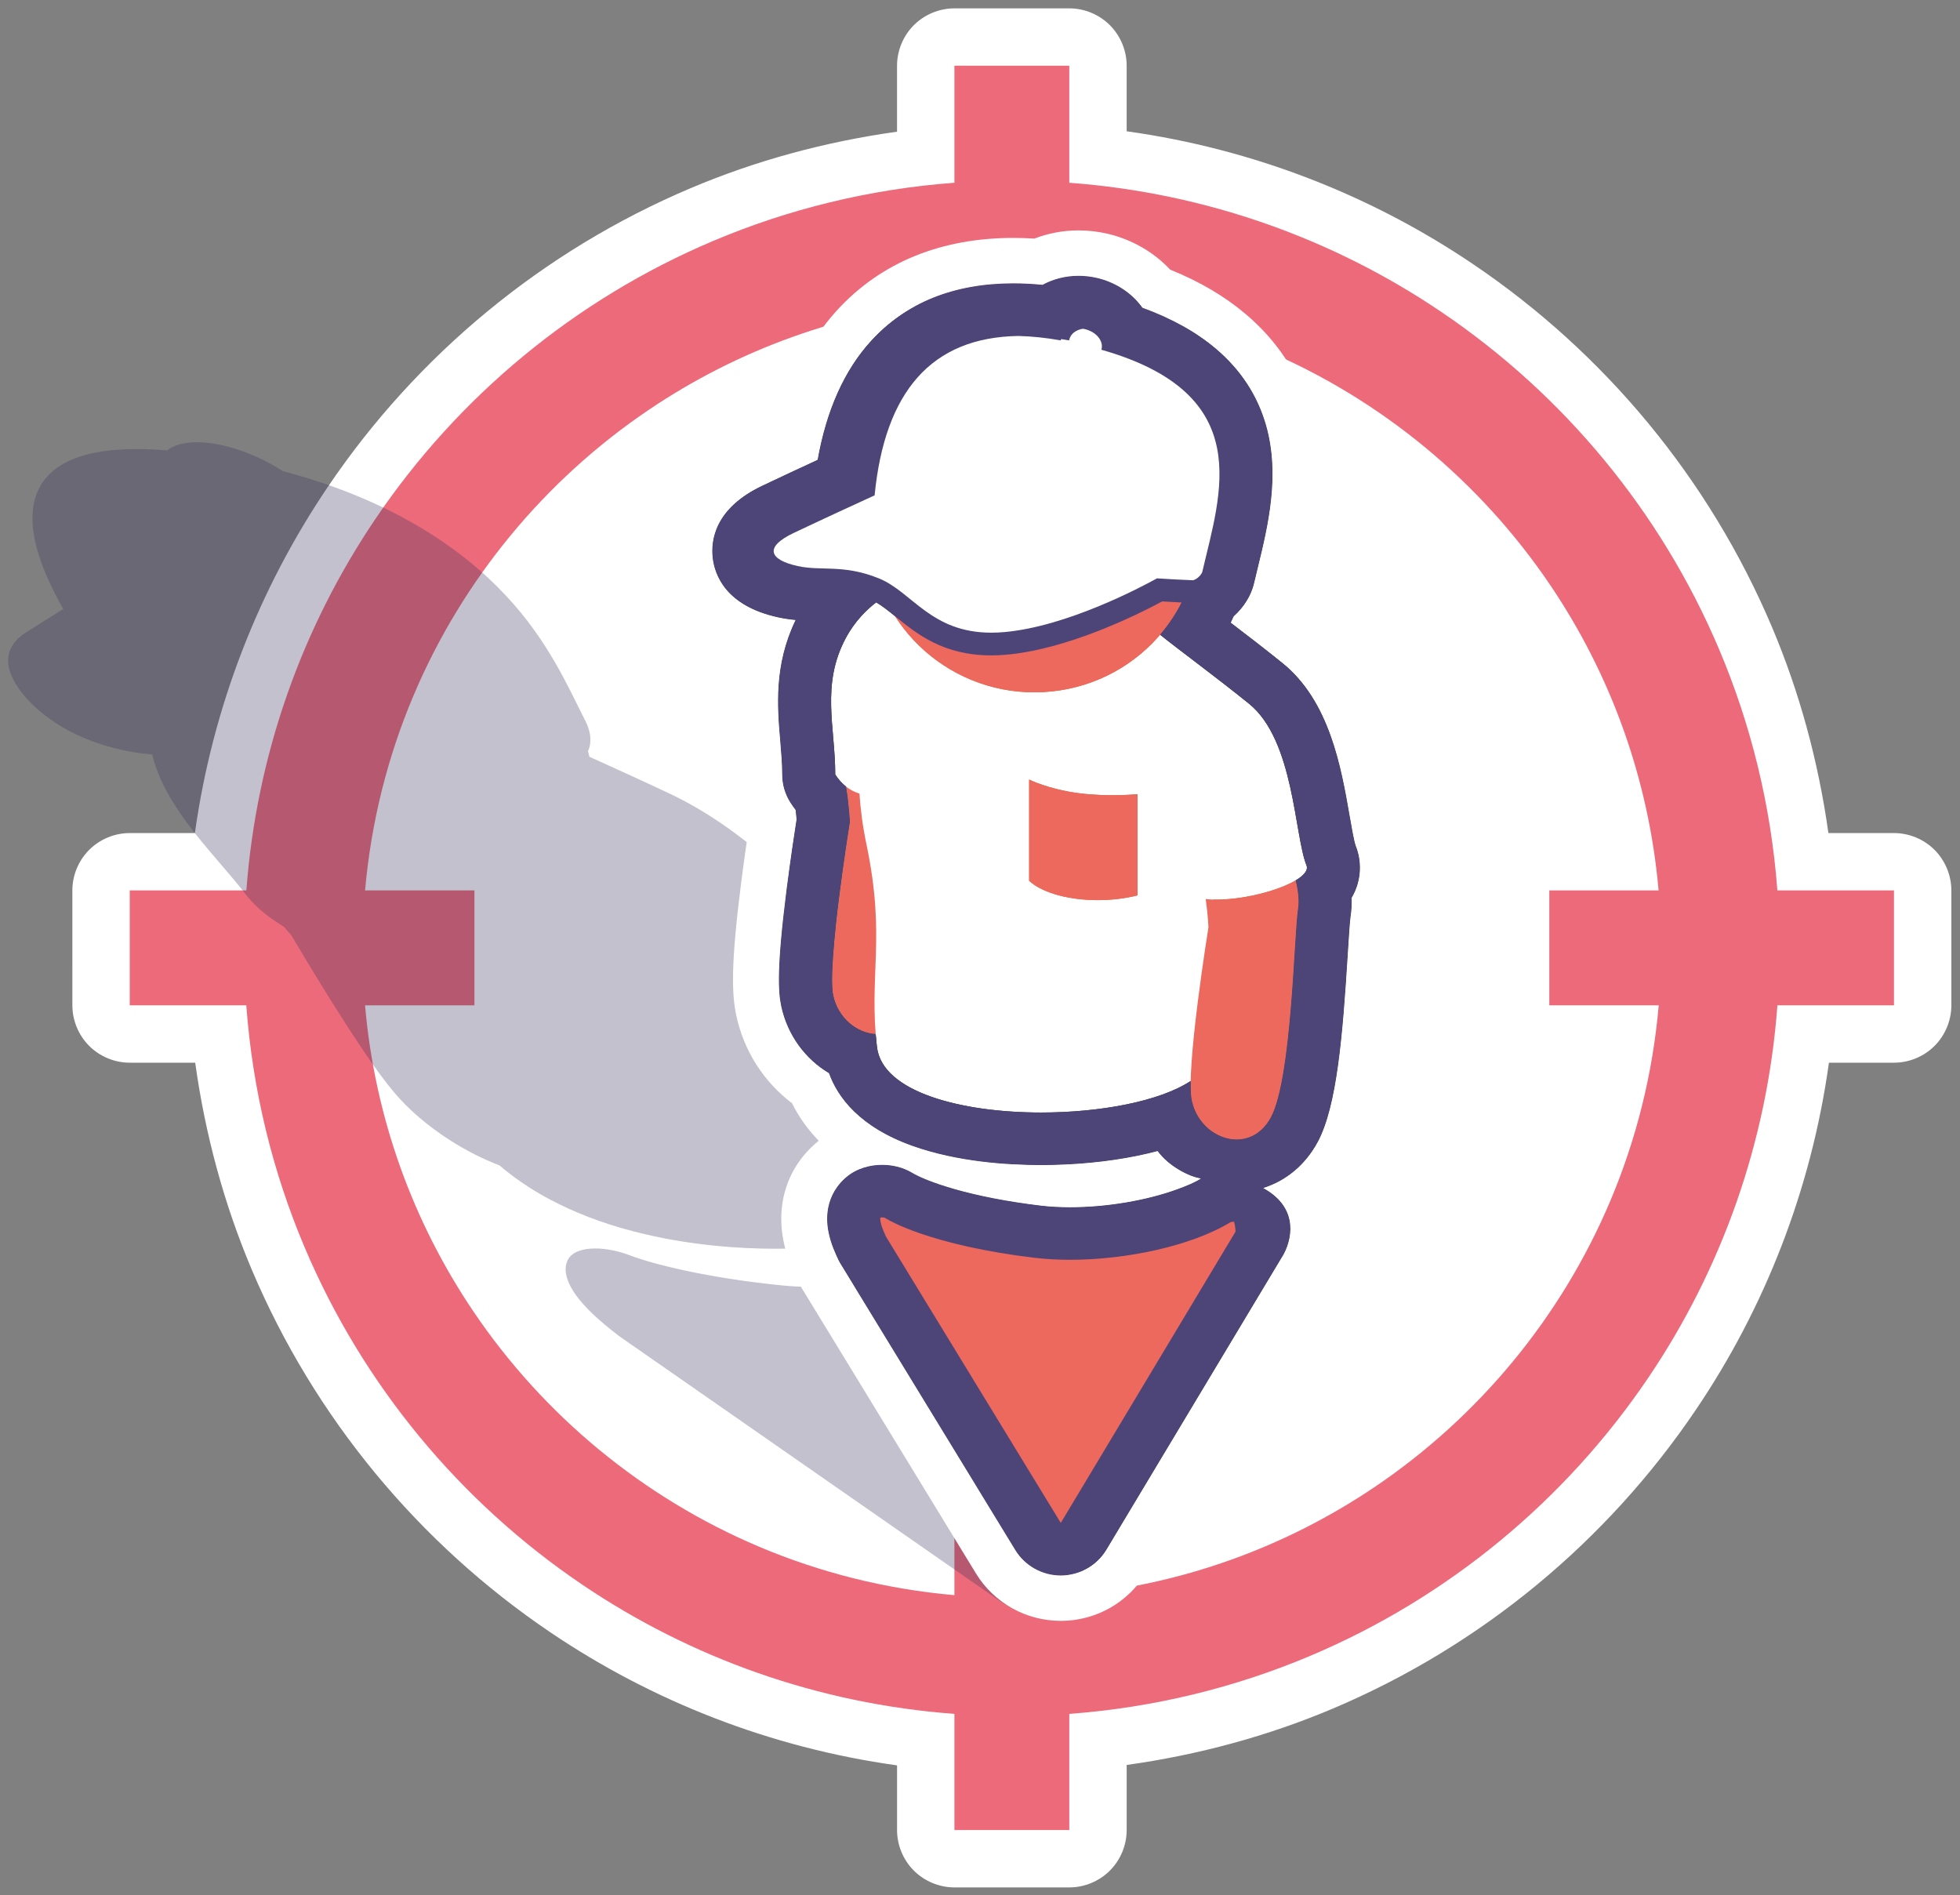 <?xml version="1.0" encoding="UTF-8" standalone="no"?>
<!-- Created with Inkscape (http://www.inkscape.org/) -->

<svg
   xmlns:dc="http://purl.org/dc/elements/1.1/"
   xmlns:cc="http://creativecommons.org/ns#"
   xmlns:rdf="http://www.w3.org/1999/02/22-rdf-syntax-ns#"
   xmlns:svg="http://www.w3.org/2000/svg"
   xmlns="http://www.w3.org/2000/svg"
   xmlns:sodipodi="http://sodipodi.sourceforge.net/DTD/sodipodi-0.dtd"
   xmlns:inkscape="http://www.inkscape.org/namespaces/inkscape"
   version="1.1"
   id="svg2"
   xml:space="preserve"
   width="160"
   height="154.712"
   viewBox="0 0 160 154.712"
   sodipodi:docname="marc-cap-button.svg"
   inkscape:version="0.92.5 (2060ec1f9f, 2020-04-08)"><rect x="0" y="0" width="160" height="154.712" fill="#808080" stroke="none"/><defs
     id="defs6"><clipPath
       clipPathUnits="userSpaceOnUse"
       id="clipPath18"><path
         d="M 0,116.034 H 120 V 0 H 0 Z"
         id="path16"
         inkscape:connector-curvature="0" /></clipPath><clipPath
       clipPathUnits="userSpaceOnUse"
       id="clipPath38"><path
         d="M 0.5,88.982 H 66.528 V 16.804 H 0.5 Z"
         id="path36"
         inkscape:connector-curvature="0" /></clipPath></defs><sodipodi:namedview
     pagecolor="#ffffff"
     bordercolor="#666666"
     borderopacity="1"
     objecttolerance="10"
     gridtolerance="10"
     guidetolerance="10"
     inkscape:pageopacity="0"
     inkscape:pageshadow="2"
     inkscape:window-width="1920"
     inkscape:window-height="1015"
     id="namedview4"
     showgrid="false"
     inkscape:zoom="1.5254149"
     inkscape:cx="80"
     inkscape:cy="77.356003"
     inkscape:window-x="0"
     inkscape:window-y="0"
     inkscape:window-maximized="1"
     inkscape:current-layer="g10" /><g
     id="g10"
     inkscape:groupmode="layer"
     inkscape:label="Marc-Summer-Geoloc-2024"
     transform="matrix(1.333,0,0,-1.333,0,154.712)"><g
       id="g12"><g
         id="g14"
         clip-path="url(#clipPath18)"><g
           id="g20"
           transform="translate(103.858,29.736)"><path
             d="M 0,0 V 0 C 0,0 0,0 0,0 Z"
             style="fill:#ffffff;fill-opacity:1;fill-rule:nonzero;stroke:none"
             id="path22"
             inkscape:connector-curvature="0" /></g><g
           id="g24"
           transform="translate(118.471,64.019)"><path
             d="M 0,0 C -0.654,0.654 -1.559,1.029 -2.484,1.029 H -6.5 c -0.617,4.404 -1.775,8.643 -3.454,12.611 -3.84,9.075 -10.238,16.777 -18.297,22.223 l 0.001,-10e-4 c -6.22,4.205 -13.448,7.058 -21.224,8.143 v 4.014 c 0,0.925 -0.375,1.83 -1.029,2.484 -0.654,0.654 -1.559,1.029 -2.484,1.029 h -7.036 c -0.925,0 -1.83,-0.375 -2.484,-1.029 -0.654,-0.654 -1.029,-1.559 -1.029,-2.484 v -4.04 c -4.414,-0.616 -8.662,-1.774 -12.638,-3.457 -9.075,-3.84 -16.776,-10.238 -22.222,-18.297 v 10e-4 c -4.2,-6.212 -7.052,-13.432 -8.14,-21.197 h -3.99 c -0.925,0 -1.83,-0.375 -2.484,-1.029 -0.654,-0.654 -1.029,-1.559 -1.029,-2.484 V -9.52 c 0,-0.925 0.375,-1.83 1.029,-2.484 0.654,-0.654 1.559,-1.029 2.484,-1.029 h 4.009 c 0.615,-4.423 1.775,-8.681 3.461,-12.665 3.84,-9.075 10.238,-16.777 18.297,-22.223 v 10e-4 c 6.219,-4.205 13.447,-7.059 21.223,-8.143 v -3.96 c 0,-0.925 0.375,-1.83 1.029,-2.484 0.654,-0.654 1.559,-1.029 2.484,-1.029 h 7.036 c 0.925,0 1.83,0.375 2.484,1.029 0.654,0.654 1.029,1.559 1.029,2.484 v 3.986 c 4.414,0.616 8.662,1.775 12.638,3.457 9.075,3.84 16.777,10.238 22.222,18.297 4.21,6.226 7.065,13.465 8.146,21.25 h 3.984 c 0.925,0 1.83,0.375 2.484,1.029 0.654,0.654 1.029,1.559 1.029,2.484 v 7.036 C 1.029,-1.559 0.654,-0.654 0,0"
             style="fill:#ffffff;fill-opacity:1;fill-rule:nonzero;stroke:none"
             id="path26"
             inkscape:connector-curvature="0" /></g><g
           id="g28"
           transform="translate(98.61,42.512)"><path
             d="m 0,0 c -3.016,-7.132 -8.063,-13.211 -14.412,-17.5 -5.438,-3.671 -11.816,-6.026 -18.714,-6.63 v 6.723 h -7.036 v -6.726 c -4.213,0.369 -8.23,1.39 -11.96,2.967 -7.132,3.016 -13.212,8.063 -17.5,14.412 -3.676,5.445 -6.032,11.833 -6.633,18.741 h 6.698 v 7.037 h -6.696 c 0.371,4.203 1.391,8.211 2.965,11.932 3.016,7.132 8.063,13.212 14.412,17.5 5.438,3.672 11.816,6.026 18.714,6.63 v -6.668 h 7.036 v 6.671 c 4.213,-0.368 8.23,-1.39 11.96,-2.967 7.132,-3.016 13.212,-8.063 17.5,-14.412 3.667,-5.43 6.02,-11.799 6.628,-18.686 H -3.731 V 11.987 H 2.97 C 2.603,7.765 1.58,3.738 0,0 m 17.377,19.024 h -7.141 c -0.388,5.194 -1.621,10.163 -3.564,14.755 -3.571,8.441 -9.527,15.612 -17.029,20.68 -6.586,4.452 -14.381,7.279 -22.769,7.9 v 7.168 h -7.036 v -7.168 c -5.205,-0.385 -10.183,-1.619 -14.782,-3.565 -8.442,-3.571 -15.613,-9.527 -20.681,-17.028 -4.447,-6.58 -7.273,-14.365 -7.898,-22.742 h -7.142 v -7.037 h 7.138 c 0.383,-5.214 1.618,-10.202 3.567,-14.809 3.571,-8.441 9.527,-15.612 17.029,-20.681 6.586,-4.452 14.381,-7.278 22.769,-7.9 v -7.113 h 7.036 v 7.113 c 5.205,0.386 10.183,1.619 14.782,3.565 8.442,3.571 15.613,9.528 20.681,17.029 4.457,6.593 7.284,14.398 7.901,22.796 h 7.139 z"
             style="fill:#ed6a7a;fill-opacity:1;fill-rule:nonzero;stroke:none"
             id="path30"
             inkscape:connector-curvature="0" /></g><g
           id="g32"><g
             id="g34" /><g
             id="g46"><g
               clip-path="url(#clipPath38)"
               id="g44"
               style="opacity:0.3"><g
                 transform="translate(53.215,57.324)"
                 id="g42"><path
                   d="m 0,0 c -0.291,0.248 -1.076,1.07 -1.649,1.67 -2.569,2.69 -6.088,6.374 -10.604,8.492 -1.725,0.81 -3.422,1.581 -4.867,2.235 -0.026,0.114 -0.055,0.229 -0.086,0.345 0.244,0.514 0.18,1.18 -0.153,1.835 -0.144,0.284 -0.289,0.575 -0.441,0.884 -1.127,2.275 -2.528,5.106 -5.514,7.882 -1.788,1.661 -3.917,3.097 -6.331,4.266 -1.909,0.925 -3.966,1.676 -6.246,2.277 -0.124,0.08 -0.252,0.159 -0.381,0.236 -1.167,0.692 -2.458,1.194 -3.636,1.412 -0.441,0.082 -0.86,0.123 -1.246,0.123 v 0 c -0.803,0 -1.421,-0.18 -1.826,-0.499 -0.659,0.054 -1.278,0.082 -1.854,0.082 -3.66,0 -5.772,-1.081 -6.28,-3.213 -0.386,-1.62 0.212,-3.83 1.777,-6.586 -0.731,-0.449 -1.548,-0.958 -2.292,-1.436 -1.965,-1.262 -0.827,-3.055 0.026,-4.012 0.855,-0.961 2.84,-2.667 6.516,-3.305 0.439,-0.076 0.834,-0.122 1.196,-0.15 0.58,-2.508 2.577,-4.835 4.195,-6.721 0.556,-0.647 1.081,-1.259 1.536,-1.855 0.424,-0.555 1.016,-1.099 1.706,-1.568 0.209,-0.141 0.418,-0.277 0.629,-0.408 0.184,-0.209 0.337,-0.388 0.451,-0.522 0.39,-0.66 1.329,-2.237 2.406,-3.96 2.679,-4.287 3.782,-5.613 4.575,-6.407 1.602,-1.605 3.714,-2.94 5.769,-3.724 1.537,-1.326 4.142,-2.993 8.247,-4.051 3.372,-0.87 6.562,-1.052 8.644,-1.052 2.039,0 3.936,0.176 5.485,0.509 0.374,0.081 0.726,0.17 1.054,0.267 0.868,-0.552 1.779,-1.023 2.683,-1.392 -0.024,-0.02 -0.05,-0.037 -0.073,-0.059 l 10e-4,0.001 c -0.236,-0.224 -0.593,-0.451 -1.047,-0.654 -0.68,-0.307 -1.576,-0.563 -2.582,-0.738 -1.006,-0.176 -2.123,-0.272 -3.24,-0.271 -0.618,0 -1.237,0.029 -1.831,0.087 -2.317,0.228 -4.34,0.563 -5.949,0.907 -0.803,0.172 -1.504,0.347 -2.076,0.508 -0.286,0.081 -0.54,0.158 -0.756,0.228 -0.216,0.07 -0.395,0.134 -0.523,0.183 l -0.005,0.002 c -0.421,0.161 -0.807,0.267 -1.166,0.336 -0.359,0.069 -0.691,0.102 -0.999,0.102 -0.373,-0.001 -0.714,-0.047 -1.009,-0.155 -0.293,-0.109 -0.544,-0.281 -0.682,-0.556 -0.078,-0.155 -0.121,-0.329 -0.127,-0.516 -0.011,-0.281 0.065,-0.59 0.201,-0.894 0.135,-0.304 0.325,-0.602 0.536,-0.877 0.206,-0.27 0.431,-0.52 0.657,-0.75 0.339,-0.345 0.682,-0.647 0.995,-0.909 0.312,-0.261 0.596,-0.482 0.807,-0.647 0.071,-0.055 0.111,-0.084 0.186,-0.137 L 7.735,-39.11 7.737,-39.111 c 0.631,-0.439 1.316,-0.792 1.981,-1.034 0.665,-0.243 1.316,-0.376 1.884,-0.376 h 0.01 c 0.565,0.003 1.012,0.139 1.303,0.384 0.293,0.244 0.433,0.6 0.39,1.039 v 0.004 l -1.676,16.423 c -0.011,0.105 -0.044,0.224 -0.096,0.341 -0.074,0.167 -0.161,0.319 -0.255,0.467 -0.095,0.148 -0.197,0.292 -0.306,0.435 -0.182,0.237 -0.383,0.473 -0.603,0.711 -0.332,0.356 -0.7,0.713 -1.14,1.075 -0.216,0.176 -0.45,0.354 -0.722,0.537 1.336,0.323 1.97,1.274 1.721,2.681 -0.352,1.985 -2.977,5.882 -6.113,10.394 -0.595,0.857 -1.27,1.829 -1.43,2.098 C 2.489,-3.601 2.247,-3.255 1.956,-2.891 1.839,-1.883 0.97,-0.803 0,0"
                   style="fill:#322f56;fill-opacity:1;fill-rule:nonzero;stroke:none"
                   id="path40"
                   inkscape:connector-curvature="0" /></g></g></g></g><g
           id="g48"
           transform="translate(34.383,38.52)"><path
             d="M 0,0 V 0.001 L 0.001,0.002 Z"
             style="fill:#000000;fill-opacity:1;fill-rule:nonzero;stroke:none"
             id="path50"
             inkscape:connector-curvature="0" /></g><g
           id="g52"
           transform="translate(56.386,71.288)"><path
             d="m 0,0 c 0,0 1.405,-2.78 1.149,-4.423 -0.255,-1.643 -0.383,-10.364 -1.66,-12.765 -1.277,-2.401 -4.341,-1.39 -4.852,1.011 -0.395,1.855 1.022,10.616 1.022,10.616 0,0 -0.092,2.124 -0.608,3.804 -0.145,0.471 -0.238,2.06 0.756,2.103 C -2.535,0.417 0,0 0,0"
             style="fill:#ed685d;fill-opacity:1;fill-rule:nonzero;stroke:none"
             id="path54"
             inkscape:connector-curvature="0" /></g><g
           id="g56"
           transform="translate(78.348,64.843)"><path
             d="m 0,0 c 0,0 1.405,-2.78 1.149,-4.423 -0.255,-1.643 -0.383,-10.364 -1.66,-12.765 -1.277,-2.401 -4.341,-1.39 -4.852,1.011 -0.395,1.855 1.022,10.616 1.022,10.616 0,0 -0.15,3.482 -1.15,5.055 C -6.491,1.068 0,0 0,0"
             style="fill:#eb6121;fill-opacity:1;fill-rule:nonzero;stroke:none"
             id="path58"
             inkscape:connector-curvature="0" /></g><g
           id="g60"
           transform="translate(80.008,63.074)"><path
             d="m 0,0 c -0.743,1.838 -0.75,7.664 -3.525,9.901 -2.567,2.069 -5.1,3.879 -5.924,4.633 l -14.174,2.275 -2.043,-0.253 c 0,0 -1.574,-0.803 -2.554,-2.654 -1.522,-2.863 -0.638,-5.434 -0.638,-8.341 0.428,-0.666 0.939,-0.998 1.483,-1.17 0.06,-0.936 0.192,-1.979 0.432,-3.127 1.194,-5.7 0.128,-7.962 0.639,-12.386 0.587,-5.089 16.472,-5.055 19.919,-1.516 1.788,2.527 0.968,5.371 0.894,7.456 -0.039,1.112 -0.111,2.137 -0.208,3.084 C -3.21,-2.164 0.381,-0.942 0,0"
             style="fill:#ffffff;fill-opacity:1;fill-rule:nonzero;stroke:none"
             id="path62"
             inkscape:connector-curvature="0" /></g><g
           id="g64"
           transform="translate(55.013,42.872)"><path
             d="m 0,0 c 1.17,-0.703 4.116,-1.714 8.563,-2.237 3.62,-0.423 8.426,0.437 10.944,1.964 0.573,0.348 1.594,0.358 2.129,-0.045 0.535,-0.403 0.763,-1.827 0.576,-2.465 L 11.348,-20.892 c -0.294,-0.485 -0.822,-0.782 -1.394,-0.785 -0.57,0 -1.101,0.293 -1.398,0.778 L -2.187,-3.306 C -2.56,-2.517 -3.223,-1.069 -2.146,-0.13 -1.611,0.338 -0.611,0.365 0,0"
             style="fill:#eb6121;fill-opacity:1;fill-rule:nonzero;stroke:none"
             id="path66"
             inkscape:connector-curvature="0" /></g><g
           id="g68"
           transform="translate(69.665,61.236)"><path
             d="M 0,0 C 0,0 -1.675,-0.491 -3.794,-0.205 -5.913,0.081 -6.64,0.896 -6.64,0.896 v 6.192 c 0,0 1.14,-0.578 2.981,-0.827 C -1.817,6.013 0,6.193 0,6.193 Z"
             style="fill:#eb6121;fill-opacity:1;fill-rule:nonzero;stroke:none"
             id="path70"
             inkscape:connector-curvature="0" /></g><g
           id="g72"
           transform="translate(64.407,73.722)"><path
             d="M 0,0 C 5.541,0.577 9.561,5.491 8.977,10.975 8.398,16.46 3.433,20.438 -2.108,19.861 -7.649,19.284 -11.669,14.37 -11.089,8.885 -10.506,3.401 -5.541,-0.577 0,0"
             style="fill:#eb6121;fill-opacity:1;fill-rule:nonzero;stroke:none"
             id="path74"
             inkscape:connector-curvature="0" /></g><g
           id="g76"
           transform="translate(60.707,76.624)"><path
             d="m 0,0 c -2.684,0 -4.192,1.223 -5.404,2.205 -0.585,0.475 -1.138,0.924 -1.739,1.169 -1.25,0.509 -2.198,0.534 -3.115,0.559 -0.564,0.015 -1.147,0.03 -1.75,0.163 -0.468,0.104 -1.893,0.418 -2.014,1.467 -0.12,1.04 1.18,1.657 1.607,1.86 1.621,0.77 3.468,1.622 4.612,2.147 0.763,6.632 4.011,9.993 9.659,9.993 0.784,0 1.625,-0.066 2.506,-0.198 0.321,0.409 0.863,0.659 1.493,0.659 0.185,0 0.371,-0.022 0.555,-0.066 0.82,-0.195 1.407,-0.764 1.545,-1.42 C 11.85,17.33 14.12,15.417 14.889,12.7 15.575,10.272 14.93,7.62 14.36,5.281 14.278,4.942 14.196,4.607 14.12,4.279 14.015,3.826 13.444,3.195 12.753,3.195 c 0,0 -0.026,0 -0.04,0.001 C 11.908,3.224 11.099,3.264 10.308,3.315 8.829,2.511 4.577,0.364 0.848,0.038 0.559,0.013 0.274,0 0,0"
             style="fill:#ffffff;fill-opacity:1;fill-rule:nonzero;stroke:none"
             id="path78"
             inkscape:connector-curvature="0" /></g><g
           id="g80"
           transform="translate(51.789,43.948)"><path
             d="M 0,0 0.001,0.001 0.002,0.002 Z"
             style="fill:#2b2b2a;fill-opacity:1;fill-rule:nonzero;stroke:none"
             id="path82"
             inkscape:connector-curvature="0" /></g><g
           id="g84"
           transform="translate(79.349,62.152)"><path
             d="m 0,0 c 0.148,-0.609 0.227,-1.225 0.148,-1.732 -0.255,-1.643 -0.383,-10.364 -1.66,-12.765 -0.509,-0.958 -1.303,-1.373 -2.106,-1.373 -1.21,0 -2.439,0.941 -2.746,2.384 -0.057,0.27 -0.076,0.687 -0.067,1.201 -1.908,-1.254 -5.552,-1.932 -9.16,-1.932 -4.901,0 -9.735,1.253 -10.054,4.017 -0.031,0.268 -0.056,0.528 -0.076,0.782 -1.163,0.069 -2.311,0.99 -2.606,2.378 -0.394,1.855 1.022,10.616 1.022,10.616 0,0 -0.043,0.999 -0.236,2.168 -0.234,0.184 -0.455,0.424 -0.658,0.739 0,2.906 -0.884,5.478 0.639,8.341 0.564,1.066 1.324,1.783 1.868,2.2 0.383,-0.22 0.77,-0.534 1.201,-0.884 1.299,-1.052 2.914,-2.363 5.849,-2.363 0.294,0 0.6,0.014 0.909,0.041 3.719,0.325 7.899,2.376 9.557,3.263 0.394,-0.024 0.791,-0.045 1.19,-0.064 -0.36,-0.708 -0.803,-1.37 -1.319,-1.973 1.105,-0.895 3.259,-2.465 5.439,-4.222 C -0.09,8.585 -0.084,2.759 0.659,0.922 0.779,0.626 0.507,0.303 0,0 m -14.385,-39.345 -10e-4,-10e-4 h -0.001 v 0 l -0.002,10e-4 -10.696,17.516 c -0.095,0.203 -0.187,0.41 -0.253,0.604 -0.036,0.107 -0.064,0.209 -0.081,0.295 -0.018,0.087 -0.024,0.158 -0.024,0.205 0,0.033 0.003,0.054 0.005,0.066 l 0.002,0.008 c 0.026,0.006 0.066,0.012 0.11,0.011 0.048,0 0.097,-0.006 0.128,-0.014 0.015,-0.004 0.025,-0.008 0.029,-0.009 0.199,-0.119 0.412,-0.232 0.648,-0.344 0.419,-0.2 0.907,-0.398 1.47,-0.594 0.844,-0.294 1.858,-0.582 3.041,-0.843 1.182,-0.261 2.533,-0.494 4.045,-0.672 h 10e-4 c 0.695,-0.081 1.415,-0.118 2.146,-0.119 1.761,10e-4 3.593,0.216 5.296,0.603 0.851,0.194 1.67,0.432 2.434,0.713 0.758,0.28 1.461,0.603 2.093,0.984 h 10e-4 c 0.021,0.01 0.123,0.033 0.217,0.031 h 0.001 c 0.021,-0.072 0.042,-0.157 0.056,-0.244 0.023,-0.131 0.034,-0.267 0.033,-0.366 z m -10.793,18.687 v 0 l -0.003,0.002 z m -0.339,39.147 c -2.171,0.884 -3.524,0.437 -4.98,0.758 -1.802,0.398 -2.021,1.183 -0.256,2.022 1.757,0.835 3.774,1.763 4.965,2.308 0.622,6.337 3.468,9.678 8.801,9.76 0.813,-0.018 1.68,-0.108 2.603,-0.27 0.003,0.02 0.006,0.041 0.011,0.062 l 0.005,0.018 c 0.164,-0.025 0.328,-0.051 0.495,-0.08 0.003,0.02 0.006,0.041 0.011,0.062 0.083,0.342 0.407,0.58 0.818,0.65 0.045,-0.007 0.091,-0.013 0.137,-0.024 0.685,-0.164 1.141,-0.709 1.017,-1.218 -0.004,-0.014 -0.009,-0.028 -0.013,-0.042 9.535,-2.712 7.295,-8.802 6.186,-13.588 -0.036,-0.156 -0.292,-0.459 -0.569,-0.529 -0.763,0.03 -1.499,0.069 -2.208,0.116 -1.025,-0.566 -5.539,-2.957 -9.362,-3.291 -0.275,-0.024 -0.536,-0.035 -0.786,-0.035 -3.704,0 -4.842,2.492 -6.875,3.321 M 3.682,2.114 C 3.58,2.387 3.423,3.293 3.308,3.955 c -0.515,2.966 -1.221,7.028 -4.119,9.364 -1.107,0.893 -2.215,1.743 -3.16,2.464 0.061,0.126 0.12,0.253 0.177,0.381 0.636,0.567 1.081,1.301 1.248,2.023 0.073,0.313 0.151,0.635 0.234,0.975 0.61,2.508 1.371,5.63 0.505,8.691 -0.519,1.832 -1.552,3.415 -3.073,4.704 -1.203,1.02 -2.687,1.848 -4.507,2.511 -0.063,0.089 -0.13,0.175 -0.201,0.26 -0.638,0.764 -1.547,1.317 -2.558,1.558 -0.379,0.09 -0.766,0.135 -1.152,0.135 v 0 c -0.802,0 -1.558,-0.198 -2.207,-0.551 -0.617,0.061 -1.216,0.091 -1.791,0.091 -3.66,0 -6.598,-1.192 -8.734,-3.543 -1.622,-1.786 -2.713,-4.223 -3.252,-7.262 -1.074,-0.495 -2.279,-1.056 -3.389,-1.584 -2.928,-1.391 -3.16,-3.369 -3.038,-4.424 0.122,-1.059 0.804,-2.94 3.993,-3.644 0.381,-0.084 0.741,-0.134 1.081,-0.165 -1.335,-2.766 -1.115,-5.331 -0.936,-7.411 0.061,-0.714 0.118,-1.388 0.118,-2.045 0,-0.613 0.177,-1.213 0.509,-1.729 0.101,-0.156 0.206,-0.307 0.317,-0.451 0.025,-0.23 0.042,-0.427 0.053,-0.575 -0.114,-0.728 -0.379,-2.467 -0.618,-4.367 -0.595,-4.727 -0.505,-6.189 -0.318,-7.065 0.376,-1.769 1.469,-3.241 2.925,-4.106 0.525,-1.462 1.857,-3.3 5.153,-4.467 2.709,-0.959 5.759,-1.16 7.841,-1.16 2.039,0 4.07,0.194 5.874,0.562 0.436,0.089 0.855,0.187 1.258,0.294 0.691,-0.949 1.967,-1.581 2.649,-1.677 -0.374,-0.243 -0.869,-0.443 -1.415,-0.643 -0.914,-0.338 -2.006,-0.621 -3.146,-0.814 -1.14,-0.194 -2.33,-0.3 -3.447,-0.299 -0.618,0 -1.214,0.032 -1.764,0.096 -2.143,0.252 -3.911,0.62 -5.256,1 -0.672,0.19 -1.239,0.382 -1.689,0.56 -0.224,0.089 -0.419,0.174 -0.582,0.252 -0.162,0.077 -0.292,0.147 -0.383,0.202 l -0.003,0.002 c -0.298,0.178 -0.604,0.294 -0.909,0.371 -0.306,0.076 -0.613,0.111 -0.922,0.111 -0.373,0 -0.75,-0.051 -1.127,-0.171 -0.376,-0.119 -0.758,-0.309 -1.106,-0.612 -0.197,-0.172 -0.373,-0.364 -0.522,-0.57 -0.225,-0.309 -0.385,-0.65 -0.482,-0.985 -0.097,-0.336 -0.133,-0.664 -0.133,-0.967 0,-0.297 0.034,-0.573 0.084,-0.827 0.077,-0.38 0.189,-0.714 0.301,-1.002 0.113,-0.288 0.228,-0.532 0.314,-0.714 0.028,-0.061 0.046,-0.093 0.081,-0.15 l 10.744,-17.594 0.001,-10e-4 c 0.296,-0.484 0.71,-0.874 1.191,-1.141 0.48,-0.267 1.03,-0.414 1.597,-0.414 h 0.01 c 0.568,0.004 1.118,0.153 1.597,0.423 0.479,0.27 0.89,0.662 1.183,1.146 l 0.003,0.005 10.865,18.109 c 0.618,1.184 0.746,2.954 -1.26,4.042 1.404,0.436 2.601,1.433 3.353,2.846 1.163,2.189 1.514,6.486 1.824,11.462 0.059,0.945 0.126,2.016 0.172,2.313 0.057,0.365 0.079,0.747 0.066,1.148 0.653,1.111 0.608,2.302 0.252,3.188"
             style="fill:#2b2b2a;fill-opacity:1;fill-rule:nonzero;stroke:none"
             id="path86"
             inkscape:connector-curvature="0" /></g><g
           id="g88"
           transform="translate(73.838,61.005)"><path
             d="m 0,0 c 0.136,-0.967 0.168,-1.723 0.168,-1.723 0,0 -1.416,-8.761 -1.021,-10.616 0.511,-2.401 3.575,-3.412 4.852,-1.011 1.277,2.401 1.405,11.122 1.66,12.764 C 5.738,-0.078 5.658,0.538 5.511,1.147 4.299,0.423 1.745,-0.181 0,0"
             style="fill:#ed685d;fill-opacity:1;fill-rule:nonzero;stroke:none"
             id="path90"
             inkscape:connector-curvature="0" /></g><g
           id="g92"
           transform="translate(55.013,42.872)"><path
             d="m 0,0 c 1.17,-0.703 4.116,-1.714 8.563,-2.237 3.62,-0.423 8.426,0.437 10.944,1.964 0.573,0.348 1.594,0.358 2.129,-0.045 0.535,-0.403 0.763,-1.827 0.576,-2.465 L 11.348,-20.892 c -0.294,-0.485 -0.822,-0.782 -1.394,-0.785 -0.57,0 -1.101,0.293 -1.398,0.778 L -2.187,-3.306 C -2.56,-2.517 -3.223,-1.069 -2.146,-0.13 -1.611,0.338 -0.611,0.365 0,0"
             style="fill:#ed685d;fill-opacity:1;fill-rule:nonzero;stroke:none"
             id="path94"
             inkscape:connector-curvature="0" /></g><g
           id="g96"
           transform="translate(69.665,61.236)"><path
             d="M 0,0 C 0,0 -1.675,-0.491 -3.794,-0.205 -5.913,0.081 -6.64,0.896 -6.64,0.896 v 6.192 c 0,0 1.14,-0.578 2.981,-0.827 C -1.817,6.013 0,6.193 0,6.193 Z"
             style="fill:#ed685d;fill-opacity:1;fill-rule:nonzero;stroke:none"
             id="path98"
             inkscape:connector-curvature="0" /></g><g
           id="g100"
           transform="translate(64.407,73.722)"><path
             d="M 0,0 C 5.541,0.577 9.561,5.491 8.977,10.975 8.398,16.46 3.433,20.438 -2.108,19.861 -7.649,19.284 -11.669,14.37 -11.089,8.885 -10.506,3.401 -5.541,-0.577 0,0"
             style="fill:#ed685d;fill-opacity:1;fill-rule:nonzero;stroke:none"
             id="path102"
             inkscape:connector-curvature="0" /></g><g
           id="g104"
           transform="translate(60.707,76.624)"><path
             d="m 0,0 c -2.684,0 -4.192,1.223 -5.404,2.205 -0.585,0.475 -1.138,0.924 -1.739,1.169 -1.25,0.509 -2.198,0.534 -3.115,0.559 -0.564,0.015 -1.147,0.03 -1.75,0.163 -0.468,0.104 -1.893,0.418 -2.014,1.467 -0.12,1.04 1.18,1.657 1.607,1.86 1.621,0.77 3.468,1.622 4.612,2.147 0.763,6.632 4.011,9.993 9.659,9.993 0.784,0 1.625,-0.066 2.506,-0.198 0.321,0.409 0.863,0.659 1.493,0.659 0.185,0 0.371,-0.022 0.555,-0.066 0.82,-0.195 1.407,-0.764 1.545,-1.42 C 11.85,17.33 14.12,15.417 14.889,12.7 15.575,10.272 14.93,7.62 14.36,5.281 14.278,4.942 14.196,4.607 14.12,4.279 14.015,3.826 13.444,3.195 12.753,3.195 c 0,0 -0.026,0 -0.04,0.001 C 11.908,3.224 11.099,3.264 10.308,3.315 8.829,2.511 4.577,0.364 0.848,0.038 0.559,0.013 0.274,0 0,0"
             style="fill:#ffffff;fill-opacity:1;fill-rule:nonzero;stroke:none"
             id="path106"
             inkscape:connector-curvature="0" /></g><g
           id="g108"
           transform="translate(51.789,43.948)"><path
             d="M 0,0 0.001,0.001 0.002,0.002 Z"
             style="fill:#2b2b2a;fill-opacity:1;fill-rule:nonzero;stroke:none"
             id="path110"
             inkscape:connector-curvature="0" /></g><g
           id="g112"
           transform="translate(79.349,62.152)"><path
             d="m 0,0 c 0.148,-0.609 0.227,-1.225 0.148,-1.732 -0.255,-1.643 -0.383,-10.364 -1.66,-12.765 -0.509,-0.958 -1.303,-1.373 -2.106,-1.373 -1.21,0 -2.439,0.941 -2.746,2.384 -0.057,0.27 -0.076,0.687 -0.067,1.201 -1.908,-1.254 -5.552,-1.932 -9.16,-1.932 -4.901,0 -9.735,1.253 -10.054,4.017 -0.031,0.268 -0.056,0.528 -0.076,0.782 -1.163,0.069 -2.311,0.99 -2.606,2.378 -0.394,1.855 1.022,10.616 1.022,10.616 0,0 -0.043,0.999 -0.236,2.168 -0.234,0.184 -0.455,0.424 -0.658,0.739 0,2.906 -0.884,5.478 0.639,8.341 0.564,1.066 1.324,1.783 1.868,2.2 0.383,-0.22 0.77,-0.534 1.201,-0.884 1.299,-1.052 2.914,-2.363 5.849,-2.363 0.294,0 0.6,0.014 0.909,0.041 3.719,0.325 7.899,2.376 9.557,3.263 0.394,-0.024 0.791,-0.045 1.19,-0.064 -0.36,-0.708 -0.803,-1.37 -1.319,-1.973 1.105,-0.895 3.259,-2.465 5.439,-4.222 C -0.09,8.585 -0.084,2.759 0.659,0.922 0.779,0.626 0.507,0.303 0,0 m -14.385,-39.345 -10e-4,-10e-4 h -0.001 v 0 l -0.002,10e-4 -10.696,17.516 c -0.095,0.203 -0.187,0.41 -0.253,0.604 -0.036,0.107 -0.064,0.209 -0.081,0.295 -0.018,0.087 -0.024,0.158 -0.024,0.205 0,0.033 0.003,0.054 0.005,0.066 l 0.002,0.008 c 0.026,0.006 0.066,0.012 0.11,0.011 0.048,0 0.097,-0.006 0.128,-0.014 0.015,-0.004 0.025,-0.008 0.029,-0.009 0.199,-0.119 0.412,-0.232 0.648,-0.344 0.419,-0.2 0.907,-0.398 1.47,-0.594 0.844,-0.294 1.858,-0.582 3.041,-0.843 1.182,-0.261 2.533,-0.494 4.045,-0.672 h 10e-4 c 0.695,-0.081 1.415,-0.118 2.146,-0.119 1.761,10e-4 3.593,0.216 5.296,0.603 0.851,0.194 1.67,0.432 2.434,0.713 0.758,0.28 1.461,0.603 2.093,0.984 h 10e-4 c 0.021,0.01 0.123,0.033 0.217,0.031 h 0.001 c 0.021,-0.072 0.042,-0.157 0.056,-0.244 0.023,-0.131 0.034,-0.267 0.033,-0.366 z m -10.793,18.687 v 0 l -0.003,0.002 z m -0.339,39.147 c -2.171,0.884 -3.524,0.437 -4.98,0.758 -1.802,0.398 -2.021,1.183 -0.256,2.022 1.757,0.835 3.774,1.763 4.965,2.308 0.622,6.337 3.468,9.678 8.801,9.76 0.813,-0.018 1.68,-0.108 2.603,-0.27 0.003,0.02 0.006,0.041 0.011,0.062 l 0.005,0.018 c 0.164,-0.025 0.328,-0.051 0.495,-0.08 0.003,0.02 0.006,0.041 0.011,0.062 0.083,0.342 0.407,0.58 0.818,0.65 0.045,-0.007 0.091,-0.013 0.137,-0.024 0.685,-0.164 1.141,-0.709 1.017,-1.218 -0.004,-0.014 -0.009,-0.028 -0.013,-0.042 9.535,-2.712 7.295,-8.802 6.186,-13.588 -0.036,-0.156 -0.292,-0.459 -0.569,-0.529 -0.763,0.03 -1.499,0.069 -2.208,0.116 -1.025,-0.566 -5.539,-2.957 -9.362,-3.291 -0.275,-0.024 -0.536,-0.035 -0.786,-0.035 -3.704,0 -4.842,2.492 -6.875,3.321 M 3.682,2.114 C 3.58,2.387 3.423,3.293 3.308,3.955 c -0.515,2.966 -1.221,7.028 -4.119,9.364 -1.107,0.893 -2.215,1.743 -3.16,2.464 0.061,0.126 0.12,0.253 0.177,0.381 0.636,0.567 1.081,1.301 1.248,2.023 0.073,0.313 0.151,0.635 0.234,0.975 0.61,2.508 1.371,5.63 0.505,8.691 -0.519,1.832 -1.552,3.415 -3.073,4.704 -1.203,1.02 -2.687,1.848 -4.507,2.511 -0.063,0.089 -0.13,0.175 -0.201,0.26 -0.638,0.764 -1.547,1.317 -2.558,1.558 -0.379,0.09 -0.766,0.135 -1.152,0.135 v 0 c -0.802,0 -1.558,-0.198 -2.207,-0.551 -0.617,0.061 -1.216,0.091 -1.791,0.091 -3.66,0 -6.598,-1.192 -8.734,-3.543 -1.622,-1.786 -2.713,-4.223 -3.252,-7.262 -1.074,-0.495 -2.279,-1.056 -3.389,-1.584 -2.928,-1.391 -3.16,-3.369 -3.038,-4.424 0.122,-1.059 0.804,-2.94 3.993,-3.644 0.381,-0.084 0.741,-0.134 1.081,-0.165 -1.335,-2.766 -1.115,-5.331 -0.936,-7.411 0.061,-0.714 0.118,-1.388 0.118,-2.045 0,-0.613 0.177,-1.213 0.509,-1.729 0.101,-0.156 0.206,-0.307 0.317,-0.451 0.025,-0.23 0.042,-0.427 0.053,-0.575 -0.114,-0.728 -0.379,-2.467 -0.618,-4.367 -0.595,-4.727 -0.505,-6.189 -0.318,-7.065 0.376,-1.769 1.469,-3.241 2.925,-4.106 0.525,-1.462 1.857,-3.3 5.153,-4.467 2.709,-0.959 5.759,-1.16 7.841,-1.16 2.039,0 4.07,0.194 5.874,0.562 0.436,0.089 0.855,0.187 1.258,0.294 0.691,-0.949 1.967,-1.581 2.649,-1.677 -0.374,-0.243 -0.869,-0.443 -1.415,-0.643 -0.914,-0.338 -2.006,-0.621 -3.146,-0.814 -1.14,-0.194 -2.33,-0.3 -3.447,-0.299 -0.618,0 -1.214,0.032 -1.764,0.096 -2.143,0.252 -3.911,0.62 -5.256,1 -0.672,0.19 -1.239,0.382 -1.689,0.56 -0.224,0.089 -0.419,0.174 -0.582,0.252 -0.162,0.077 -0.292,0.147 -0.383,0.202 l -0.003,0.002 c -0.298,0.178 -0.604,0.294 -0.909,0.371 -0.306,0.076 -0.613,0.111 -0.922,0.111 -0.373,0 -0.75,-0.051 -1.127,-0.171 -0.376,-0.119 -0.758,-0.309 -1.106,-0.612 -0.197,-0.172 -0.373,-0.364 -0.522,-0.57 -0.225,-0.309 -0.385,-0.65 -0.482,-0.985 -0.097,-0.336 -0.133,-0.664 -0.133,-0.967 0,-0.297 0.034,-0.573 0.084,-0.827 0.077,-0.38 0.189,-0.714 0.301,-1.002 0.113,-0.288 0.228,-0.532 0.314,-0.714 0.028,-0.061 0.046,-0.093 0.081,-0.15 l 10.744,-17.594 0.001,-10e-4 c 0.296,-0.484 0.71,-0.874 1.191,-1.141 0.48,-0.267 1.03,-0.414 1.597,-0.414 h 0.01 c 0.568,0.004 1.118,0.153 1.597,0.423 0.479,0.27 0.89,0.662 1.183,1.146 l 0.003,0.005 10.865,18.109 c 0.618,1.184 0.746,2.954 -1.26,4.042 1.404,0.436 2.601,1.433 3.353,2.846 1.163,2.189 1.514,6.486 1.824,11.462 0.059,0.945 0.126,2.016 0.172,2.313 0.057,0.365 0.079,0.747 0.066,1.148 0.653,1.111 0.608,2.302 0.252,3.188"
             style="fill:#4d4477;fill-opacity:1;fill-rule:nonzero;stroke:none"
             id="path114"
             inkscape:connector-curvature="0" /></g><g
           id="g116"
           transform="translate(51.789,43.949)"><path
             d="M 0,0 V 0 0 M 0.002,0.002 0.001,0.001 0,0 Z"
             style="fill:#ffffff;fill-opacity:1;fill-rule:nonzero;stroke:none"
             id="path118"
             inkscape:connector-curvature="0" /></g><g
           id="g120"
           transform="translate(66.052,101.954)"><path
             d="m 0,0 v 0 0 h -0.001 c -0.933,0 -1.855,-0.172 -2.71,-0.502 -0.438,0.028 -0.869,0.042 -1.288,0.042 -2.188,0 -4.208,-0.37 -6.004,-1.098 -1.85,-0.75 -3.471,-1.883 -4.819,-3.367 -1.701,-1.872 -2.917,-4.287 -3.626,-7.192 -0.782,-0.364 -1.499,-0.701 -2.142,-1.006 -1.857,-0.883 -3.188,-2.09 -3.954,-3.59 -0.577,-1.13 -0.805,-2.395 -0.659,-3.657 0.146,-1.266 0.659,-2.45 1.484,-3.424 0.721,-0.853 1.654,-1.527 2.787,-2.014 -0.443,-2.185 -0.275,-4.14 -0.141,-5.701 0.056,-0.653 0.108,-1.27 0.108,-1.81 0,-1.055 0.279,-2.084 0.809,-2.995 -0.134,-0.887 -0.339,-2.292 -0.527,-3.783 -0.612,-4.863 -0.56,-6.66 -0.279,-7.981 0.458,-2.154 1.682,-4.065 3.412,-5.37 0.366,-0.739 0.889,-1.531 1.636,-2.3 -0.069,-0.055 -0.137,-0.111 -0.203,-0.169 -0.36,-0.314 -0.68,-0.663 -0.952,-1.04 -0.403,-0.556 -0.706,-1.177 -0.898,-1.84 -0.16,-0.552 -0.241,-1.136 -0.241,-1.731 0,-0.451 0.045,-0.896 0.137,-1.361 0.097,-0.484 0.239,-0.963 0.437,-1.469 0.148,-0.379 0.293,-0.685 0.388,-0.888 0.072,-0.152 0.136,-0.271 0.223,-0.413 l 10.744,-17.593 0.004,-0.007 0.003,-0.004 c 0.54,-0.881 1.306,-1.613 2.214,-2.117 0.905,-0.504 1.933,-0.77 2.973,-0.77 h 0.004 0.005 0.01 0.003 0.004 c 1.04,0.006 2.067,0.278 2.97,0.787 0.906,0.51 1.668,1.248 2.204,2.134 v 0.001 l 0.003,0.005 0.002,0.004 0.003,0.003 10.864,18.109 0.043,0.071 0.038,0.073 c 0.642,1.231 0.861,2.602 0.616,3.86 -0.051,0.264 -0.123,0.522 -0.213,0.773 0.662,0.637 1.229,1.389 1.68,2.236 1.425,2.682 1.8,7.095 2.142,12.586 0.04,0.631 0.112,1.801 0.147,2.075 0.045,0.292 0.075,0.592 0.089,0.898 0.65,1.513 0.695,3.198 0.11,4.746 -0.069,0.283 -0.205,1.067 -0.265,1.413 -0.557,3.208 -1.4,8.055 -5.114,11.049 -0.393,0.317 -0.783,0.626 -1.168,0.928 0.172,0.377 0.306,0.767 0.397,1.163 0.07,0.299 0.146,0.613 0.227,0.945 0.651,2.673 1.542,6.333 0.479,10.092 -0.671,2.372 -2,4.412 -3.95,6.066 C 8.948,-4.034 7.426,-3.137 5.611,-2.404 4.61,-1.334 3.274,-0.562 1.809,-0.213 1.215,-0.072 0.607,0 0,0 m 0,-2.78 c 0.385,0 0.773,-0.046 1.151,-0.136 1.012,-0.241 1.92,-0.794 2.558,-1.558 0.071,-0.084 0.138,-0.171 0.201,-0.26 1.82,-0.663 3.304,-1.491 4.507,-2.511 1.521,-1.289 2.554,-2.872 3.073,-4.704 0.866,-3.061 0.106,-6.183 -0.505,-8.691 -0.083,-0.34 -0.161,-0.661 -0.234,-0.975 -0.167,-0.722 -0.611,-1.456 -1.248,-2.023 -0.057,-0.128 -0.116,-0.255 -0.177,-0.381 0.945,-0.721 2.053,-1.571 3.16,-2.464 2.898,-2.336 3.604,-6.398 4.119,-9.364 0.115,-0.662 0.272,-1.567 0.374,-1.841 0.356,-0.886 0.401,-2.077 -0.252,-3.188 0.013,-0.401 -0.009,-0.783 -0.066,-1.148 -0.046,-0.297 -0.113,-1.368 -0.172,-2.313 -0.309,-4.976 -0.661,-9.273 -1.824,-11.462 -0.752,-1.413 -1.949,-2.41 -3.353,-2.845 2.006,-1.089 1.878,-2.859 1.26,-4.043 L 1.707,-80.796 1.704,-80.801 C 1.412,-81.285 1,-81.677 0.521,-81.947 c -0.479,-0.27 -1.029,-0.419 -1.597,-0.423 h -0.009 c -0.568,0 -1.118,0.147 -1.598,0.414 -0.48,0.267 -0.895,0.657 -1.191,1.141 l -10e-4,0.001 -10.744,17.594 c -0.035,0.057 -0.053,0.089 -0.081,0.15 -0.086,0.182 -0.201,0.426 -0.314,0.714 -0.112,0.288 -0.224,0.622 -0.3,1.002 -0.051,0.254 -0.085,0.53 -0.085,0.827 0,0.304 0.036,0.631 0.134,0.967 0.096,0.335 0.256,0.676 0.481,0.985 0.149,0.207 0.325,0.399 0.522,0.57 0.348,0.303 0.73,0.493 1.106,0.613 0.377,0.119 0.754,0.17 1.127,0.17 0.309,0 0.616,-0.035 0.922,-0.111 0.306,-0.077 0.611,-0.193 0.909,-0.371 l 0.004,-0.002 c 0.09,-0.055 0.22,-0.125 0.382,-0.202 0.163,-0.078 0.358,-0.163 0.583,-0.252 0.449,-0.178 1.016,-0.37 1.688,-0.56 1.346,-0.38 3.113,-0.748 5.256,-1 0.55,-0.064 1.145,-0.096 1.763,-0.096 h 0.001 0.005 c 1.115,0 2.304,0.105 3.443,0.299 1.14,0.193 2.231,0.476 3.145,0.814 0.546,0.201 1.042,0.4 1.415,0.643 -0.681,0.096 -1.958,0.728 -2.649,1.677 -0.402,-0.107 -0.822,-0.205 -1.258,-0.294 -1.804,-0.368 -3.835,-0.562 -5.874,-0.562 -2.082,0 -5.132,0.201 -7.841,1.16 -3.296,1.167 -4.628,3.005 -5.153,4.467 -1.456,0.865 -2.549,2.337 -2.925,4.106 -0.187,0.876 -0.277,2.338 0.318,7.065 0.239,1.9 0.504,3.639 0.618,4.367 -0.011,0.148 -0.028,0.346 -0.053,0.575 -0.111,0.145 -0.216,0.295 -0.317,0.451 -0.332,0.516 -0.508,1.116 -0.508,1.729 0,0.657 -0.058,1.331 -0.119,2.045 -0.179,2.08 -0.399,4.646 0.936,7.411 -0.34,0.031 -0.7,0.081 -1.081,0.165 -3.189,0.704 -3.871,2.585 -3.993,3.644 -0.122,1.056 0.11,3.034 3.038,4.424 1.11,0.528 2.315,1.089 3.389,1.584 0.54,3.039 1.63,5.476 3.252,7.262 2.136,2.351 5.074,3.543 8.734,3.543 0.575,0 1.174,-0.03 1.791,-0.091 0.649,0.353 1.405,0.552 2.207,0.552 z"
             style="fill:#ffffff;fill-opacity:1;fill-rule:nonzero;stroke:none"
             id="path122"
             inkscape:connector-curvature="0" /></g></g></g></g></svg>